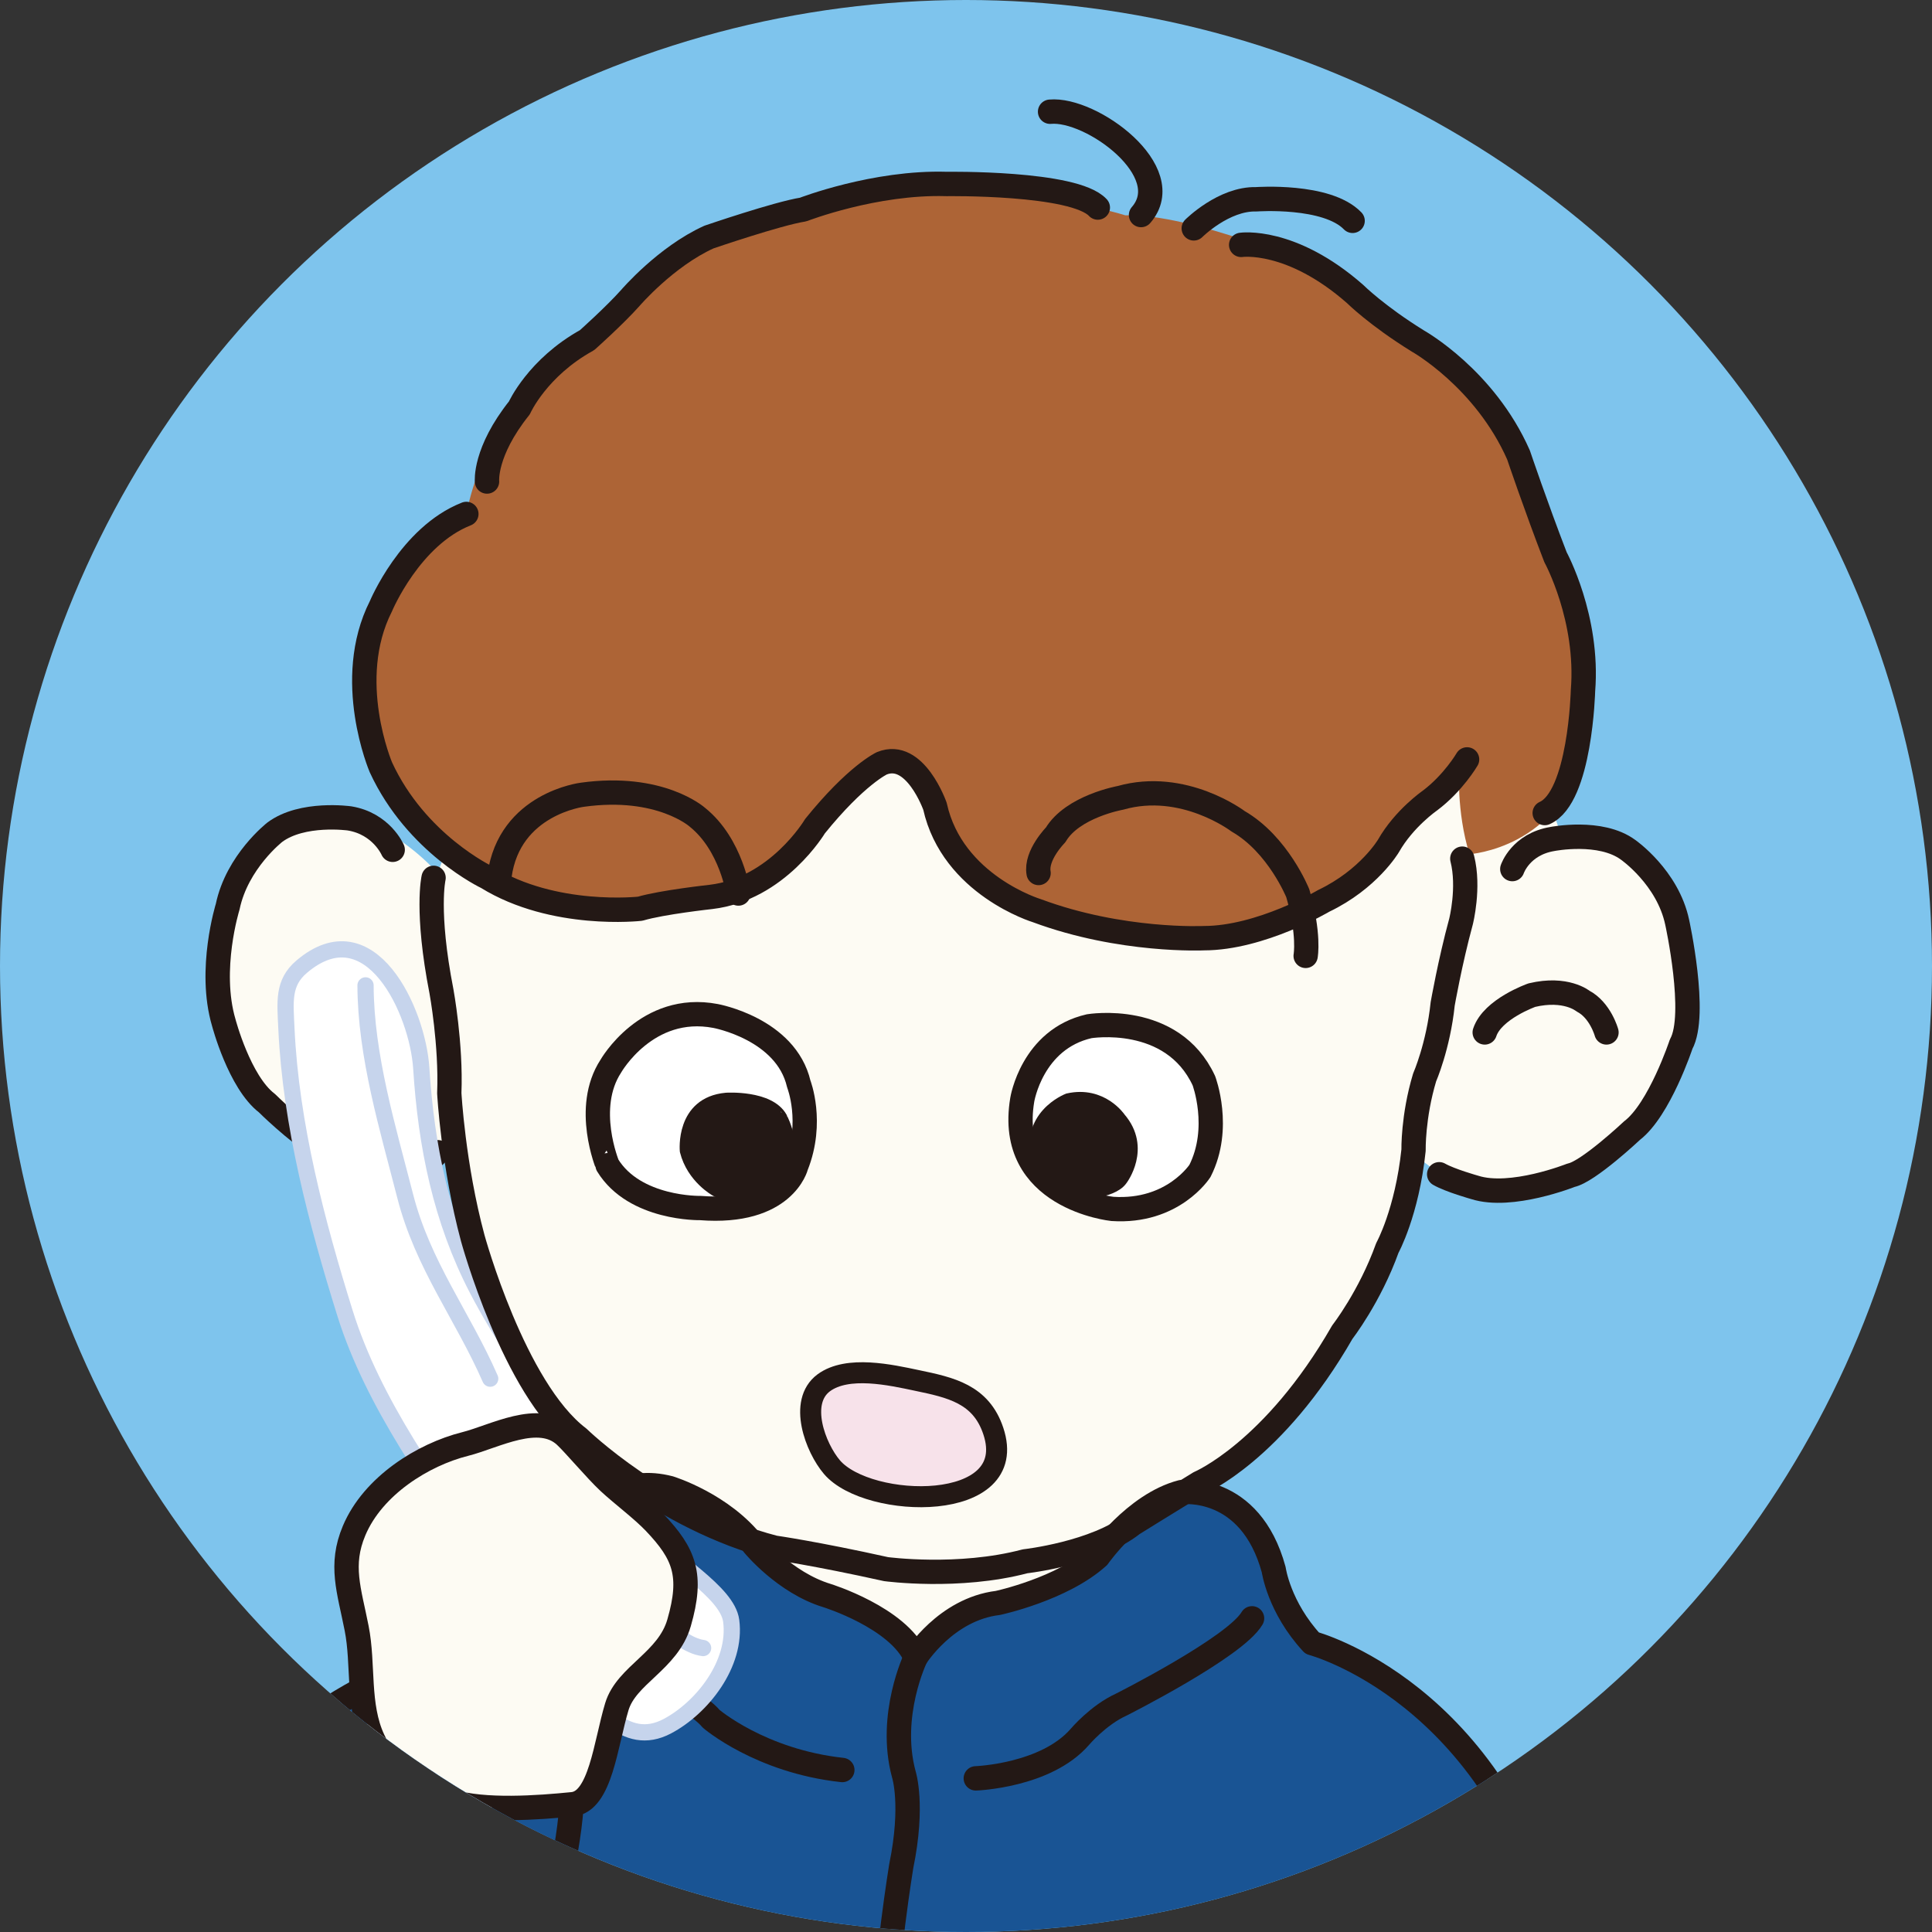 <?xml version="1.0" encoding="utf-8"?>
<!-- Generator: Adobe Illustrator 23.0.1, SVG Export Plug-In . SVG Version: 6.00 Build 0)  -->
<!DOCTYPE svg PUBLIC "-//W3C//DTD SVG 1.1//EN" "http://www.w3.org/Graphics/SVG/1.1/DTD/svg11.dtd">
<svg version="1.1" id="レイヤー_1" xmlns="http://www.w3.org/2000/svg" xmlns:xlink="http://www.w3.org/1999/xlink" x="0px"
	 y="0px" width="40px" height="40px" viewBox="0 0 40 40" style="enable-background:new 0 0 40 40;" xml:space="preserve">
<rect x="0" y="0" width="40" height="40" fill="#333333" stroke="none"/>
<g>
	<defs>
		<circle id="SVGID_1_" cx="20" cy="20" r="20"/>
	</defs>
	<use xlink:href="#SVGID_1_"  style="overflow:visible;fill:#7EC4ED;"/>
	<clipPath id="SVGID_2_">
		<use xlink:href="#SVGID_1_"  style="overflow:visible;"/>
	</clipPath>
	<g style="clip-path:url(#SVGID_2_);">
		<path style="fill:#FDFBF3;stroke:#231815;stroke-width:0.505;stroke-linecap:round;stroke-linejoin:round;" d="M15.259,29.233c0,0-1.445,7.457-0.421,9.42c0,0,5.419,1.065,8.747,0.084c0,0,0.939-7.49-0.084-10.008
			C23.502,28.728,17.735,26.589,15.259,29.233z"/>
		<path style="fill:#FDFBF3;" d="M9.065,18.082c0,0-2.318-2.724-4.148,0.081c0,0-0.852,2.36-0.243,3.456c0,0,1.911,3.457,4.148,2.359
			c0,0,0.254-0.523,0.773,0.244c0,0,0.812,4.229,2.643,5.531c0,0,1.138,1.259,3.089,1.911c0,0,1.018,0.366,3.131,0.772
			c0,0,2.278,0.367,4.311-0.488c0,0,1.749-0.813,3.009-1.79c0,0,2.978-2.47,3.66-6.139c0,0,1.422,1.382,3.886-0.075
			c0,0,1.671-1.118,1.603-3.707c0,0-0.181-3.077-2.603-2.928c0,0-0.325-1.058-0.736-1.795c0,0-4.097-5.16-6.013-4.712
			C25.575,10.803,10.689,12.847,9.065,18.082z"/>
		<path style="fill:#AD6436;" d="M30.424,17.685c0,0,1.904-0.123,2.348-2.166c0,0,0.285-2.886-0.732-4.269c0,0-0.405-2.196-1.788-3.66
			c0,0-1.464-0.96-3.049-2.074c0,0-2.521-1.098-3.905-1.058c0,0-3.181-1.026-6.872-0.081c0,0-2.685,0.406-3.327,2.042
			c0,0-2.835,1.201-3.444,4.221c0,0-1.471,0.757-2.014,2.643c0,0-0.52,1.394,0.878,3.477c0,0,1.725,2.948,6.036,1.85
			c0,0,1.382,0,2.805-2.115c0,0,1.382-1.464,1.748-0.245c0,0,0.732,2.196,2.359,2.603c0,0,2.562,1.139,5.246,0.121
			c0,0,1.707-0.853,3.496-3.089C30.21,15.886,30.149,16.801,30.424,17.685z"/>
		<path style="fill:none;stroke:#231815;stroke-width:0.505;stroke-linecap:round;stroke-linejoin:round;" d="M10.083,9.969c0,0-0.061-0.609,0.67-1.524c0,0,0.37-0.833,1.402-1.403c0,0,0.57-0.508,0.896-0.874
			c0,0,0.731-0.854,1.627-1.26c0,0,1.424-0.488,1.951-0.57c0,0,1.483-0.575,2.969-0.529c0,0,2.642-0.04,3.131,0.488"/>
		<path style="fill:none;stroke:#231815;stroke-width:0.505;stroke-linecap:round;stroke-linejoin:round;" d="M25.697,5.07c0,0,1.03-0.151,2.359,1.017c0,0,0.447,0.446,1.302,0.975c0,0,1.382,0.773,2.081,2.357
			c0,0,0.358,1.06,0.766,2.117c0,0,0.69,1.262,0.569,2.765c0,0-0.055,2.204-0.792,2.532"/>
		<path style="fill:none;stroke:#231815;stroke-width:0.505;stroke-linecap:round;stroke-linejoin:round;" d="M30.374,15.723c0,0-0.284,0.489-0.773,0.855c0,0-0.53,0.366-0.854,0.935c0,0-0.406,0.691-1.342,1.139
			c0,0-1.302,0.772-2.48,0.772c0,0-1.708,0.081-3.457-0.569c0,0-1.748-0.529-2.11-2.161c0,0-0.411-1.173-1.102-0.89
			c0,0-0.53,0.245-1.383,1.302c0,0-0.772,1.301-2.155,1.464c0,0-1.013,0.11-1.464,0.244c0,0-1.789,0.204-3.172-0.651
			c0,0-1.465-0.691-2.196-2.277c0,0-0.773-1.808,0-3.334c0,0,0.605-1.453,1.769-1.911"/>
		<path style="fill:none;stroke:#231815;stroke-width:0.505;stroke-linecap:round;stroke-linejoin:round;" d="M31.311,17.993c0,0,0.17-0.514,0.832-0.623c0,0,0.994-0.197,1.565,0.224c0,0,0.821,0.57,1.017,1.504
			c0,0,0.419,1.909,0.081,2.521c0,0-0.448,1.354-1.017,1.789c0,0-0.907,0.853-1.262,0.924c0,0-1.238,0.494-1.994,0.252
			c0,0-0.511-0.143-0.736-0.272"/>
		<path style="fill:none;stroke:#231815;stroke-width:0.505;stroke-linecap:round;stroke-linejoin:round;" d="M33.26,21.375c0,0-0.126-0.462-0.488-0.65c0,0-0.351-0.29-1.056-0.122c0,0-0.815,0.286-0.976,0.772"/>
		<path style="fill:none;stroke:#231815;stroke-width:0.505;stroke-linecap:round;stroke-linejoin:round;" d="M8.13,17.594c0,0-0.232-0.542-0.894-0.65c0,0-0.975-0.138-1.545,0.285c0,0-0.783,0.609-0.977,1.544
			c0,0-0.406,1.3-0.081,2.399c0,0,0.324,1.233,0.894,1.668c0,0,0.57,0.569,1.139,0.935c0,0,0.951,0.691,1.708,0.448
			c0,0,0.448-0.082,0.691-0.367"/>
		<path style="fill:none;stroke:#231815;stroke-width:0.505;stroke-linecap:round;stroke-linejoin:round;" d="M6.138,21.09c0,0-0.081-0.406,0.325-0.773c0,0,0.147-0.286,0.854-0.121c0,0,0.731,0.366,0.896,0.854"/>
		<path style="fill:none;stroke:#231815;stroke-width:0.505;stroke-linecap:round;stroke-linejoin:round;" d="M24.716,4.728c0,0,0.621-0.621,1.295-0.602c0,0,1.459-0.106,1.993,0.446"/>
		<path style="fill:none;stroke:#231815;stroke-width:0.505;stroke-linecap:round;stroke-linejoin:round;" d="M23.624,4.452c0.781-0.899-1.029-2.219-1.883-2.139"/>
		<g>
			<path style="fill:#195494;stroke:#231815;stroke-width:0.505;stroke-linecap:round;stroke-linejoin:round;" d="M4.558,52.405c0.363-2.496,0.743-5.833,0.955-7.083c0,0,0.922-4.098,2.211-6.733
				c0,0,1.777-4.103,3.796-4.864c0,0,0.353-0.332,0.372-1.044c0,0,0.164-2.335,1.972-1.872c0,0,1.094,0.336,1.741,1.178
				c0,0,0.641,0.781,1.516,1.047c0,0,1.472,0.456,1.838,1.281c0,0,0.621-0.997,1.701-1.128c0,0,1.333-0.285,2.076-0.957
				c0,0,0.758-1.085,1.725-1.337c0,0,1.423-0.18,1.91,1.607c0,0,0.107,0.775,0.795,1.519c0,0,3.815,1.001,5.089,6.13
				c0,0,0.862,3.606,1.274,6.287c0.159,1.035,0.715,3.661,0.636,5.969"/>
			<path style="fill:none;stroke:#231815;stroke-width:0.505;stroke-linecap:round;stroke-linejoin:round;" d="M18.959,34.316c0,0-0.578,1.196-0.246,2.42c0,0,0.207,0.632-0.054,1.902c0,0-0.33,2.024-0.352,3.372
				c0,0-0.293,1.494-0.088,2.416"/>
			<path style="fill:none;stroke:#231815;stroke-width:0.505;stroke-linecap:round;stroke-linejoin:round;" d="M12.529,33.771c0,0,0.636,0.853,1.203,1.113c0,0,0.778,0.435,0.99,0.7c0,0,1.02,0.878,2.717,1.062"/>
			<path style="fill:none;stroke:#231815;stroke-width:0.505;stroke-linecap:round;stroke-linejoin:round;" d="M20.203,36.819c0,0,1.454-0.05,2.156-0.861c0,0,0.38-0.449,0.852-0.664c0,0,2.361-1.189,2.711-1.788"/>
		</g>
		<path style="fill:#195494;stroke:#231815;stroke-width:0.505;stroke-linecap:round;stroke-linejoin:round;" d="M4.865,37.073c-0.918,1.082-1.703,2.043-2.467,3.252c-0.664,1.053-2.074,3.477-2.579,4.99
			c-0.533,1.597-0.097,3.289,0.759,4.863c1.635,3.004,4.42,1.122,6.288-0.478c1.332-1.141,3.269-3.059,3.564-4.777
			c0.232-1.349,0.369-2.679,0.672-4.027c0.39-1.728,1.592-4.954-0.26-6.269c-0.852-0.604-1.828-0.382-2.725,0.035
			C6.927,35.215,5.817,35.951,4.865,37.073z"/>
		<g>
			<path style="fill:#FFFFFF;stroke:#C6D4EC;stroke-width:0.336;stroke-linecap:round;stroke-linejoin:round;" d="M6.245,20.015c-0.395,0.336-0.34,0.728-0.315,1.282c0.091,1.986,0.632,4.031,1.211,5.885
				c0.582,1.87,1.856,3.621,2.995,5.224c0.504,0.708,0.992,1.557,1.601,2.215c0.606,0.655,1.191,1.588,2.08,1.118
				c0.718-0.38,1.437-1.29,1.322-2.179c-0.079-0.614-1.257-1.23-1.697-1.825c-1.21-1.633-2.621-3.233-3.559-5.035
				c-0.751-1.443-1.059-2.979-1.161-4.583C8.647,20.94,7.669,18.805,6.245,20.015z"/>
			<path style="fill:none;stroke:#C6D4EC;stroke-width:0.336;stroke-linecap:round;stroke-linejoin:round;" d="M7.568,20.401c0.004,1.461,0.465,2.97,0.82,4.358c0.366,1.434,1.192,2.483,1.761,3.785"/>
			<path style="fill:none;stroke:#C6D4EC;stroke-width:0.336;stroke-linecap:round;stroke-linejoin:round;" d="M13.046,32.519c0.091,0.56,0.935,1.529,1.511,1.602"/>
		</g>
		<path style="fill:#FDFBF3;stroke:#231815;stroke-width:0.505;stroke-linecap:round;stroke-linejoin:round;" d="M7.384,33.712c-0.155-0.788-0.354-1.307-0.053-2.021c0.391-0.93,1.43-1.576,2.299-1.794
			c0.603-0.151,1.527-0.677,2.074-0.168c0.192,0.179,0.635,0.707,0.898,0.953c0.28,0.261,0.69,0.564,0.953,0.84
			c0.618,0.65,0.789,1.089,0.505,2.075c-0.229,0.796-1.09,1.078-1.289,1.738c-0.233,0.771-0.337,1.962-0.916,2.02
			c-0.704,0.071-1.834,0.153-2.505-0.058c-0.769-0.242-1.266-0.508-1.626-1.281C7.393,35.305,7.533,34.463,7.384,33.712z"/>
		<path style="fill:#F7E2EA;stroke:#231815;stroke-width:0.435;stroke-linecap:round;stroke-linejoin:round;" d="M17.225,30.376c-0.341-0.4-0.704-1.349-0.171-1.746c0.496-0.366,1.39-0.163,1.927-0.05
			c0.701,0.146,1.33,0.28,1.585,1.05C21.134,31.336,17.974,31.253,17.225,30.376z"/>
		<path style="fill:none;stroke:#231815;stroke-width:0.505;stroke-linecap:round;stroke-linejoin:round;" d="M29.389,45.163c0.239,1.512,0.332,2.151,0.398,2.945c0.079,0.954,0.398,2.945,0.239,4.377"/>
		<path style="fill:none;stroke:#231815;stroke-width:0.503;stroke-linecap:round;stroke-linejoin:round;" d="M8.977,18.174c0,0-0.162,0.689,0.163,2.351c0,0,0.202,1.095,0.162,2.108c0,0,0.081,1.501,0.486,3.002
			c0,0,0.853,3.121,2.191,4.135c0,0,1.703,1.663,4.054,2.272c0,0,0.852,0.121,2.311,0.445c0,0,1.501,0.203,2.88-0.162
			c0,0,1.458-0.162,2.229-0.772c0,0,0.649-0.404,1.379-0.851c0,0,1.54-0.647,2.96-3.123c0,0,0.568-0.729,0.932-1.743
			c0,0,0.405-0.729,0.542-2.023c0,0-0.015-0.693,0.229-1.505c0,0,0.283-0.647,0.374-1.522c0,0,0.152-0.869,0.38-1.707
			c0,0,0.178-0.703,0.026-1.302"/>
		<path style="fill:none;stroke:#231815;stroke-width:0.503;stroke-linecap:round;stroke-linejoin:round;" d="M27.032,19.791c0,0,0.083-0.445-0.162-1.295c0,0-0.405-1.014-1.238-1.493c0,0-1.128-0.857-2.436-0.484
			c0,0-0.989,0.176-1.34,0.766c0,0-0.419,0.423-0.353,0.79"/>
		<path style="fill:none;stroke:#231815;stroke-width:0.503;stroke-linecap:round;stroke-linejoin:round;" d="M15.288,18.5c0,0-0.142-1.013-0.851-1.581c0,0-0.769-0.688-2.378-0.465c0,0-1.515,0.182-1.717,1.681"/>
		<path style="fill:#FFFFFF;stroke:#231815;stroke-width:0.503;stroke-linecap:round;stroke-linejoin:round;" d="M12.645,22.076c0,0,0.744-1.314,2.171-1.041c0,0,1.456,0.265,1.722,1.408c0,0,0.309,0.787-0.052,1.695
			c0,0-0.243,1.009-1.987,0.873c0,0-1.358,0.029-1.92-0.887C12.581,24.124,12.083,22.938,12.645,22.076z"/>
		<path style="fill:#FFFFFF;stroke:#231815;stroke-width:0.503;stroke-linecap:round;stroke-linejoin:round;" d="M21.165,22.768c0,0,0.2-1.25,1.385-1.521c0,0,1.717-0.289,2.375,1.128c0,0,0.369,0.976-0.081,1.867
			c0,0-0.555,0.87-1.813,0.787C23.031,25.029,20.823,24.803,21.165,22.768z"/>
		<path style="fill:#231815;stroke:#231815;stroke-width:0.265;stroke-linecap:round;stroke-linejoin:round;" d="M16.086,24.434c0,0-0.416,0.669-1.258,0.208c0,0-0.482-0.261-0.621-0.815c0,0-0.097-0.987,0.83-1.071
			c0,0,0.884-0.058,1.132,0.387C16.168,23.143,16.59,23.918,16.086,24.434z"/>
		<path style="fill:#231815;stroke:#231815;stroke-width:0.273;stroke-linecap:round;stroke-linejoin:round;" d="M22.116,22.772c0,0-0.915,0.349-0.595,1.318c0,0,0.319,0.512,0.737,0.614c0,0,0.755-0.001,0.954-0.289
			c0,0,0.49-0.644-0.037-1.256C23.175,23.159,22.812,22.616,22.116,22.772z"/>
	</g>
</g>
</svg>
